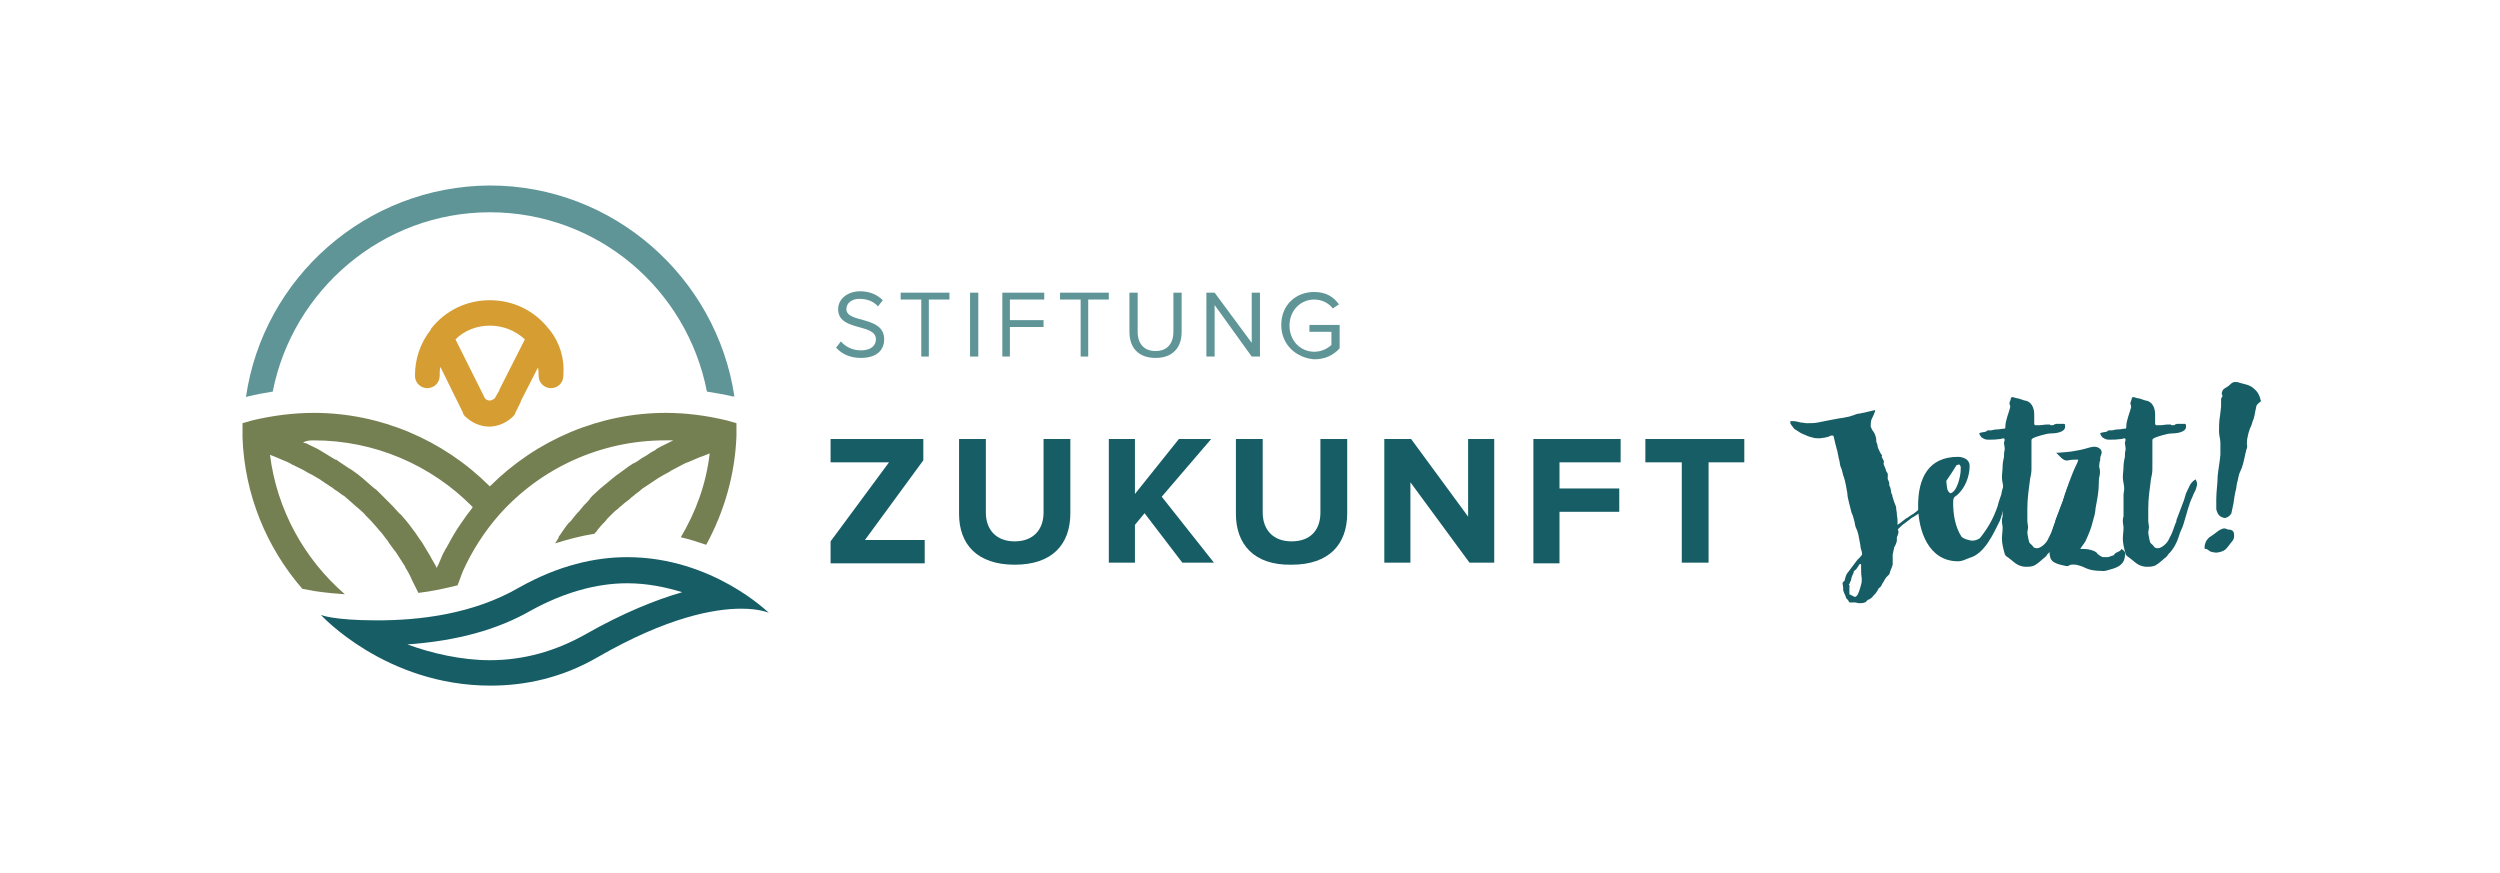 <?xml version="1.0" encoding="utf-8"?>
<!-- Generator: Adobe Illustrator 22.0.1, SVG Export Plug-In . SVG Version: 6.00 Build 0)  -->
<svg version="1.1" id="Layer_1" xmlns="http://www.w3.org/2000/svg" xmlns:xlink="http://www.w3.org/1999/xlink" x="0px" y="0px"
	 viewBox="0 0 363.9 127.1" style="enable-background:new 0 0 363.9 127.1;" xml:space="preserve">
<style type="text/css">
	.st0{fill:#165D65;}
	.st1{fill:#D69D33;}
	.st2{fill:#748051;}
	.st3{fill:#5F9597;}
</style>
<g>
	<g>
		<g>
			<g>
				<path class="st0" d="M91.3,84.9L91.3,84.9c3,0,5.7,0.6,8,1.3c-3.8,1.1-8.6,3-14.2,6.2c-4.3,2.4-8.9,3.7-13.8,3.7
					c-4.1,0-8.5-1-12-2.3c7.1-0.5,13.1-2.1,18.1-5C82,86.3,86.7,84.9,91.3,84.9 M91.3,81.1c-4.7,0-10,1.2-15.7,4.4
					c-6.7,3.9-14.5,4.8-20.7,4.8c-6.5,0-8.2-0.8-8.2-0.8s9.4,10.3,24.7,10.3c5,0,10.4-1.1,15.7-4.2c10.1-5.8,16.9-7,20.8-7
					c2.7,0,4,0.6,4,0.6S103.7,81.1,91.3,81.1L91.3,81.1z"/>
			</g>
		</g>
		<g>
			<g>
				<g>
					<path class="st1" d="M80,48C80,48,80,48,80,48c-0.1-0.1-0.1-0.1-0.1-0.1c-2.1-2.7-5.2-4.2-8.6-4.2c-3.4,0-6.5,1.5-8.6,4.2
						c0,0,0,0,0,0c0,0,0,0,0,0l0,0c0,0,0,0,0,0.1c-1.5,1.9-2.3,4.2-2.3,6.7v0c0,1,0.8,1.8,1.8,1.8c1,0,1.8-0.8,1.8-1.8
						c0-0.4,0-0.9,0.1-1.3l3.3,6.7c0,0,0,0,0,0.1c0.1,0.1,0.1,0.2,0.2,0.3c0,0,0,0.1,0.1,0.1c0,0,0,0,0,0c0.9,0.9,2.2,1.5,3.5,1.5
						c1.3,0,2.6-0.6,3.5-1.5c0.1-0.1,0.3-0.3,0.3-0.5l0.8-1.6c0,0,0-0.1,0-0.1l2.5-4.9c0.1,0.4,0.1,0.8,0.1,1.2c0,1,0.8,1.8,1.8,1.8
						s1.8-0.8,1.8-1.8C82.2,52.2,81.5,49.9,80,48z M70.6,58l-4.3-8.6c1.3-1.3,3.1-2,5-2c1.9,0,3.7,0.7,5.1,2l-3.7,7.3
						c0,0,0,0.1,0,0.1l0,0c0,0,0,0,0,0L72,58c-0.2,0.1-0.4,0.3-0.7,0.3C71,58.3,70.8,58.2,70.6,58z"/>
				</g>
			</g>
		</g>
		<g>
			<g>
				<path class="st2" d="M35.3,63.7c0.3,8.3,3.5,16,8.7,22l1.6,0.3c0,0,1.6,0.3,4.6,0.5c-5.9-5.1-9.9-12.3-10.9-20.3
					c0.3,0.1,0.7,0.3,1,0.4c0.2,0.1,0.5,0.2,0.7,0.3c0.5,0.2,1,0.4,1.5,0.7c0.1,0.1,0.3,0.1,0.4,0.2c0.6,0.3,1.3,0.6,1.9,1
					c0.2,0.1,0.4,0.2,0.6,0.3c0.4,0.2,0.8,0.5,1.2,0.7c0.2,0.2,0.5,0.3,0.7,0.5c0.4,0.2,0.7,0.5,1.1,0.7c0.2,0.2,0.5,0.4,0.7,0.5
					c0.3,0.2,0.6,0.5,1,0.7c0.2,0.2,0.5,0.4,0.7,0.6c0.3,0.3,0.6,0.5,0.9,0.8c0.2,0.2,0.5,0.4,0.7,0.6c0.3,0.3,0.6,0.5,0.8,0.8
					c0.2,0.2,0.4,0.4,0.7,0.7c0.3,0.3,0.5,0.6,0.8,0.9c0.2,0.2,0.4,0.5,0.6,0.7c0.3,0.3,0.5,0.6,0.8,1c0.2,0.2,0.4,0.5,0.5,0.7
					c0.3,0.4,0.5,0.7,0.8,1.1c0.2,0.2,0.3,0.4,0.5,0.7c0.3,0.5,0.6,0.9,0.9,1.4c0.1,0.1,0.2,0.3,0.2,0.4c0.4,0.6,0.7,1.2,1,1.9
					c0.1,0.2,0.2,0.4,0.3,0.6c0.2,0.4,0.4,0.8,0.6,1.2c1.8-0.2,3.7-0.6,5.7-1.1c0.3-0.7,0.5-1.4,0.8-2.1c1.3-2.9,3.1-5.7,5.2-8.1
					c6.1-6.9,14.9-10.9,24.2-10.9c0.4,0,0.8,0,1.2,0c0,0,0,0,0,0c-0.1,0-0.1,0.1-0.2,0.1c-0.6,0.3-1.2,0.6-1.8,0.9
					c-0.2,0.1-0.4,0.2-0.6,0.4c-0.4,0.2-0.9,0.5-1.3,0.8c-0.2,0.1-0.5,0.3-0.7,0.4c-0.4,0.3-0.8,0.6-1.3,0.8
					c-0.2,0.1-0.4,0.3-0.6,0.4c-0.5,0.4-1,0.7-1.5,1.1c-0.1,0.1-0.2,0.1-0.3,0.2c-0.6,0.5-1.1,0.9-1.7,1.4c-0.2,0.1-0.3,0.3-0.5,0.4
					c-0.4,0.4-0.8,0.7-1.2,1.1c-0.2,0.2-0.4,0.4-0.5,0.6c-0.3,0.4-0.7,0.7-1,1.1c-0.2,0.2-0.3,0.4-0.5,0.6c-0.4,0.4-0.7,0.8-1.1,1.3
					c-0.1,0.1-0.2,0.3-0.4,0.4c-0.5,0.6-0.9,1.2-1.3,1.8c-0.1,0.1-0.2,0.2-0.2,0.4c-0.2,0.3-0.3,0.5-0.5,0.8
					c1.9-0.6,3.8-1.1,5.7-1.4c0.2-0.2,0.4-0.4,0.5-0.6c0.2-0.2,0.4-0.5,0.6-0.7c0.3-0.3,0.6-0.6,0.8-0.9c0.2-0.2,0.4-0.4,0.6-0.6
					c0.3-0.3,0.6-0.6,0.9-0.8c0.2-0.2,0.4-0.4,0.7-0.6c0.3-0.3,0.6-0.5,1-0.8c0.2-0.2,0.4-0.4,0.7-0.6c0.3-0.3,0.7-0.5,1-0.8
					c0.2-0.2,0.4-0.3,0.7-0.5c0.4-0.3,0.8-0.5,1.2-0.8c0.2-0.1,0.4-0.3,0.6-0.4c0.5-0.3,1-0.6,1.6-0.9c0.1-0.1,0.2-0.1,0.3-0.2
					c0.6-0.3,1.3-0.7,1.9-1c0.2-0.1,0.4-0.2,0.5-0.2c0.5-0.2,0.9-0.4,1.4-0.6c0.2-0.1,0.5-0.2,0.8-0.3c0.3-0.1,0.7-0.3,1-0.4
					c-0.5,4.4-2,8.5-4.2,12.2c1.3,0.3,2.5,0.7,3.7,1.1c2.6-4.8,4.2-10.2,4.4-15.9l0,0c0-0.1,0-0.2,0-0.3v-1.5l-1.4-0.4c0,0,0,0,0,0
					c0,0,0,0,0,0l0,0c-2.9-0.7-5.9-1.1-8.9-1.1c-9.6,0-18.8,3.9-25.6,10.7c-6.8-6.8-16-10.7-25.6-10.7c-3,0-6.1,0.4-9,1.1l0,0
					c0,0,0,0,0,0c0,0,0,0,0,0l-1.4,0.4v1.5C35.3,63.4,35.3,63.5,35.3,63.7L35.3,63.7z M45.7,64.1c8.7,0,17,3.5,23.1,9.7
					c0,0.1-0.1,0.1-0.1,0.2c-0.5,0.6-1,1.3-1.4,1.9c0,0,0,0,0,0c-0.5,0.7-0.9,1.3-1.3,2c-0.1,0.2-0.3,0.5-0.4,0.7
					c-0.3,0.5-0.5,1-0.8,1.4c-0.1,0.3-0.3,0.5-0.4,0.8c-0.2,0.5-0.4,0.9-0.6,1.4c-0.1,0.2-0.2,0.3-0.2,0.5c-0.3-0.6-0.7-1.2-1-1.8
					c-0.1-0.2-0.2-0.3-0.3-0.5c-0.3-0.5-0.6-1-0.9-1.5c-0.1-0.1-0.2-0.3-0.3-0.4c-0.4-0.6-0.8-1.2-1.2-1.7c-0.1-0.1-0.2-0.3-0.3-0.4
					c-0.4-0.5-0.7-0.9-1.1-1.3c-0.1-0.2-0.3-0.3-0.4-0.4C57.5,74,57,73.5,56.5,73c-0.1-0.1-0.2-0.2-0.2-0.2
					c-0.4-0.4-0.9-0.9-1.3-1.3c-0.1-0.1-0.3-0.3-0.5-0.4c-0.5-0.4-1-0.9-1.5-1.3c0,0-0.1-0.1-0.1-0.1c-0.6-0.5-1.1-0.9-1.7-1.3
					c-0.2-0.1-0.3-0.2-0.5-0.3c-0.5-0.3-1-0.7-1.5-1c-0.1-0.1-0.2-0.2-0.4-0.2c-0.6-0.4-1.2-0.7-1.8-1.1c-0.2-0.1-0.3-0.2-0.5-0.3
					c-0.5-0.3-1-0.5-1.6-0.8c-0.2-0.1-0.3-0.2-0.5-0.2c-0.1,0-0.2-0.1-0.3-0.1C44.7,64.1,45.2,64.1,45.7,64.1z"/>
			</g>
		</g>
		<g>
			<g>
				<path class="st3" d="M35.8,57.8l0.3-0.1l0,0c1.2-0.3,2.4-0.5,3.6-0.7c2.9-14.8,16-26.1,31.6-26.1c15.7,0,28.7,11.2,31.6,26.1
					c1.2,0.2,2.5,0.4,3.7,0.7l0.1,0l0,0l0.1,0l0.1,0c-2.6-17.3-17.6-30.7-35.6-30.7C53.2,27.1,38.3,40.5,35.8,57.8L35.8,57.8z"/>
			</g>
		</g>
	</g>
	<g>
		<path class="st3" d="M121.7,50.6l0.7-0.9c0.6,0.7,1.6,1.3,2.9,1.3c1.7,0,2.2-0.9,2.2-1.6c0-2.4-5.5-1.1-5.5-4.4
			c0-1.5,1.4-2.6,3.2-2.6c1.4,0,2.5,0.5,3.3,1.3l-0.7,0.9c-0.7-0.8-1.7-1.1-2.7-1.1c-1.1,0-1.9,0.6-1.9,1.5c0,2.1,5.5,0.9,5.5,4.4
			c0,1.4-0.9,2.7-3.4,2.7C123.7,52.1,122.5,51.5,121.7,50.6z"/>
		<path class="st3" d="M134.1,51.9v-8.3h-3v-1h7.1v1h-3v8.3H134.1z"/>
		<path class="st3" d="M141.2,51.9v-9.3h1.2v9.3H141.2z"/>
		<path class="st3" d="M145.9,51.9v-9.3h6.1v1h-5v3h4.9v1h-4.9v4.3H145.9z"/>
		<path class="st3" d="M157.3,51.9v-8.3h-3v-1h7.1v1h-3v8.3H157.3z"/>
		<path class="st3" d="M164.4,48.3v-5.7h1.2v5.7c0,1.7,0.9,2.8,2.6,2.8c1.7,0,2.6-1.1,2.6-2.8v-5.7h1.2v5.7c0,2.3-1.3,3.8-3.8,3.8
			C165.7,52.1,164.4,50.6,164.4,48.3z"/>
		<path class="st3" d="M182.2,51.9l-5.4-7.5v7.5h-1.2v-9.3h1.2l5.4,7.3v-7.3h1.2v9.3H182.2z"/>
		<path class="st3" d="M186.5,47.3c0-2.9,2.1-4.8,4.8-4.8c1.7,0,2.8,0.7,3.6,1.8l-0.9,0.6c-0.6-0.8-1.6-1.3-2.7-1.3
			c-2,0-3.6,1.6-3.6,3.8c0,2.2,1.6,3.8,3.6,3.8c1.1,0,2-0.5,2.5-1v-1.9h-3.2v-1h4.4v3.4c-0.9,1-2.1,1.6-3.7,1.6
			C188.7,52.1,186.5,50.2,186.5,47.3z"/>
	</g>
	<g>
		<g>
			<path class="st0" d="M120.9,81.9v-3.1l8.5-11.5h-8.5v-3.4h13.5V67l-8.5,11.6h8.7v3.4H120.9z"/>
			<path class="st0" d="M139.6,74.8V63.9h3.9v10.7c0,2.5,1.5,4.2,4.2,4.2s4.2-1.7,4.2-4.2V63.9h3.9v10.8c0,4.5-2.6,7.5-8.1,7.5
				S139.6,79.2,139.6,74.8z"/>
			<path class="st0" d="M172.1,81.9l-5.5-7.2l-1.4,1.7v5.5h-3.8v-18h3.8v8l6.4-8h4.7l-7.2,8.4l7.6,9.6H172.1z"/>
			<path class="st0" d="M179.9,74.8V63.9h3.9v10.7c0,2.5,1.5,4.2,4.2,4.2c2.8,0,4.2-1.7,4.2-4.2V63.9h3.9v10.8
				c0,4.5-2.6,7.5-8.1,7.5C182.5,82.3,179.9,79.2,179.9,74.8z"/>
			<path class="st0" d="M213.9,81.9l-8.6-11.7v11.7h-3.8v-18h3.9l8.3,11.3V63.9h3.8v18H213.9z"/>
			<path class="st0" d="M223.2,81.9v-18h12.7v3.4H227v3.8h8.7v3.4H227v7.5H223.2z"/>
			<path class="st0" d="M244.8,81.9V67.3h-5.3v-3.4h14.4v3.4h-5.2v14.6H244.8z"/>
		</g>
		<g>
			<g>
				<path class="st0" d="M280.7,73.7c-0.3,0.3-0.6,0.5-0.9,0.7c-0.2,0.1-0.4,0.3-0.6,0.4c-0.2,0.1-0.4,0.3-0.6,0.4
					c-0.2,0.1-0.4,0.2-0.6,0.4c-0.3,0.2-0.5,0.4-0.8,0.6c-0.3,0.2-0.6,0.5-0.9,0.8c0,0-0.1,0.1,0,0.2c0.1,0.3,0,0.5-0.1,0.8
					c-0.1,0.1-0.1,0.3-0.1,0.5c0,0.1,0,0.2,0,0.3c-0.1,0.3-0.2,0.6-0.4,0.9c0,0,0,0.1,0,0.1c-0.1,0.3-0.1,0.6-0.2,0.9
					c0,0.2,0,0.5,0,0.7c0,0.2,0,0.5,0,0.8c-0.1,0.3-0.2,0.6-0.3,0.8c-0.1,0.2-0.1,0.4-0.2,0.6c-0.1,0.1-0.2,0.2-0.4,0.4
					c-0.2,0.2-0.3,0.5-0.5,0.8c-0.2,0.2-0.2,0.6-0.6,0.8c-0.1,0.1-0.2,0.4-0.3,0.5c-0.1,0.2-0.3,0.4-0.5,0.6
					c-0.1,0.1-0.2,0.3-0.4,0.4c-0.1,0.1-0.3,0.2-0.4,0.2c-0.1,0.1-0.2,0.2-0.3,0.3c-0.1,0.1-0.1,0.1-0.2,0.1
					c-0.2,0.1-0.5,0.1-0.8,0.1c-0.2,0-0.4-0.1-0.5-0.1c-0.3,0-0.6,0-0.8,0c-0.1,0-0.2-0.1-0.2-0.2c-0.1-0.2-0.4-0.4-0.4-0.5
					c-0.1-0.5-0.5-0.9-0.4-1.4c0-0.2-0.1-0.5-0.1-0.7c0-0.1,0.1-0.2,0.2-0.3c0,0,0.1,0,0.1-0.1c0.1-0.4,0.2-0.9,0.5-1.2
					c0.4-0.5,0.8-1.1,1.2-1.6c0.2-0.3,0.6-0.6,0.8-0.9c0.1-0.1,0-0.4,0-0.5c-0.1-0.3-0.2-0.6-0.2-0.9c-0.1-0.5-0.2-1.1-0.3-1.6
					c-0.1-0.4-0.2-0.7-0.4-1.1c-0.1-0.3-0.1-0.6-0.2-0.9c-0.1-0.4-0.2-0.8-0.4-1.2c-0.1-0.5-0.3-1.1-0.4-1.6
					c-0.1-0.4-0.2-0.8-0.2-1.2c-0.1-0.4-0.1-0.7-0.2-1.1c-0.1-0.5-0.2-1-0.4-1.5c-0.1-0.4-0.2-0.9-0.4-1.3c-0.1-0.3-0.1-0.7-0.2-1
					c-0.1-0.3-0.1-0.6-0.2-0.9c0-0.2-0.1-0.4-0.1-0.5c-0.1-0.2-0.1-0.5-0.2-0.7c-0.1-0.4-0.2-0.9-0.3-1.3c0,0-0.1-0.1-0.1-0.1
					c-0.1,0-0.2,0-0.2,0c-0.2,0-0.3,0.1-0.5,0.2c0,0-0.1,0-0.1,0c-0.1,0-0.2,0.1-0.4,0.1c-0.2,0-0.5,0.1-0.7,0.1c-0.4,0-0.7,0-1-0.1
					c-0.5-0.1-1-0.3-1.4-0.5c-0.3-0.1-0.6-0.3-0.9-0.5c-0.2-0.1-0.5-0.3-0.6-0.5c-0.1-0.1-0.2-0.3-0.3-0.4c0-0.1-0.1-0.1-0.1-0.2
					c0-0.1,0-0.2,0-0.3c0.1,0,0.2,0,0.4,0c0.4,0,0.7,0.1,1.1,0.2c0.3,0,0.6,0.1,0.9,0.1c0.5,0,1.1,0,1.6-0.1c0.5-0.1,1-0.2,1.5-0.3
					c0.5-0.1,1-0.2,1.6-0.3c0.2,0,0.5-0.1,0.7-0.1c0.3-0.1,0.6-0.1,0.9-0.2c0.2-0.1,0.4-0.1,0.6-0.2c0.2-0.1,0.5-0.2,0.8-0.2
					c0.3-0.1,0.6-0.1,0.9-0.2c0.4-0.1,0.9-0.2,1.3-0.3c0.2,0-0.4,1.2-0.5,1.4c-0.1,0.2-0.1,0.8-0.1,1c0.1,0.2,0.2,0.5,0.3,0.6
					c0.1,0.1,0.2,0.3,0.3,0.5c0.1,0.3,0.2,0.5,0.2,0.8c0,0.2,0,0.4,0.1,0.5c0,0.1,0.1,0.2,0.1,0.4c0,0.2,0.1,0.4,0.2,0.6
					c0.1,0.2,0.2,0.5,0.4,0.7c0.1,0.1,0,0.2,0,0.3c0.1,0.2,0.2,0.4,0.3,0.6c0,0.1,0.1,0.1,0,0.2c-0.1,0.3,0.1,0.5,0.2,0.8
					c0.1,0.2,0.1,0.5,0.3,0.7c0.2,0.3,0,0.7,0.1,1c0.1,0.2,0.2,0.4,0.2,0.6c0,0.1,0,0.1,0,0.2c0,0.1,0,0.2,0.1,0.2
					c0,0.1,0.1,0.3,0.1,0.4c0.1,0.2,0,0.5,0.2,0.8c0.1,0.1,0,0.2,0.1,0.4c0.1,0.4,0.3,0.9,0.5,1.4c0,0,0,0.1,0,0.2
					c0,0.2,0.1,0.5,0.1,0.7c0,0,0,0.1,0,0.1c0,0.3,0.1,0.6,0.1,0.9c0,0.1,0,0.2,0,0.4c0,0.1,0,0.2,0,0.3c0.1-0.1,0.2-0.1,0.3-0.2
					c0.3-0.2,0.6-0.5,0.9-0.7c0.4-0.2,0.7-0.5,1.1-0.7c0.6-0.4,1.1-1,1.7-1.3c0.1-0.1,0.3-0.1,0.4-0.2c0.1,0,0.4-0.1,0.5,0.1
					C280.9,73.4,280.9,73.6,280.7,73.7z M270.9,82.6c0-0.1,0-0.3,0-0.4c0-0.1-0.1-0.1-0.1-0.1c0,0-0.1,0-0.1,0
					c-0.1,0.2-0.3,0.4-0.4,0.6c-0.1,0.2-0.3,0.3-0.4,0.4c-0.1,0.1-0.1,0.2-0.1,0.3c-0.1,0.2-0.2,0.4-0.3,0.7c0,0.3-0.2,0.6-0.3,0.9
					c0,0-0.1,0.1-0.1,0.1c0.2,0.1,0.1,0.3,0.1,0.4c0,0.3,0,0.6,0,0.9c0,0,0,0.1,0,0.1c0.2,0.1,0.4,0.2,0.6,0.3
					c0.1,0.1,0.3,0.1,0.4,0c0.2-0.2,0.3-0.4,0.4-0.7c0.1-0.3,0.2-0.6,0.3-1c0.1-0.3,0.1-0.6,0.1-0.9
					C270.9,83.7,270.9,83.1,270.9,82.6C270.9,82.6,270.9,82.6,270.9,82.6z"/>
			</g>
			<g>
				<path class="st0" d="M291.8,73.6c-0.3,0.7-0.4,1.5-0.7,2.2c-0.9,1.8-2.2,4.8-4.4,5.4c-0.6,0.2-1,0.5-1.7,0.5
					c-4.3,0-5.8-4.5-5.8-8.1c0-4,1.5-7.1,5.8-7.1c0.8,0,1.7,0.4,1.7,1.3c0,1.6-0.7,3.4-2,4.4c-0.4,0.2-0.4,0.6-0.4,1
					c0,1.7,0.3,3.5,1.2,4.9c0.2,0.3,1.2,0.6,1.6,0.6c0.4,0,1-0.2,1.2-0.5c1.1-1.4,1.9-2.8,2.5-4.6c0.1-0.5,0.3-1,0.5-1.6
					c0.2-1.3,0.7-2.2,1.2-2.2c0,0,0.1,0,0.1,0l0.1,0.1c0,0.2,0.1,0.6,0,0.9C292.4,71.7,292.2,72.7,291.8,73.6z M285.4,67.9l-0.2-0.3
					l-0.4,0.1c-0.5,0.8-1,1.6-1.5,2.3c0.1,0.6,0,1.5,0.6,1.8c1-0.2,1.5-2.6,1.5-3.4L285.4,67.9z"/>
			</g>
			<g>
				<path class="st0" d="M302.2,70.6c-0.1,0.4-0.2,0.8-0.4,1.1c-0.1,0.2-0.2,0.4-0.3,0.7c-0.1,0.2-0.2,0.4-0.3,0.7
					c-0.1,0.2-0.1,0.4-0.2,0.6c-0.1,0.2-0.8,2.9-1,3.2c-0.1,0.2-0.2,0.5-0.3,0.7c-0.2,0.7-0.5,1.6-1.1,2.4c-0.2,0.3-0.5,0.6-0.6,0.7
					c-0.2,0.4-0.5,0.5-0.8,0.8c-0.1,0.1-0.7,0.6-0.9,0.7c-0.4,0.3-1,0.3-1.4,0.3c-0.4,0-0.8-0.1-1.2-0.3c-0.4-0.2-0.8-0.6-1.2-0.9
					c-0.2-0.2-0.6-0.3-0.7-0.7c-0.2-0.7-0.4-1.5-0.4-2.2c0-0.5,0.1-1,0.1-1.6c0-0.3-0.1-0.6-0.1-0.9c0-0.2,0-0.5,0.1-0.7
					c0-0.4,0-0.9,0-1.2c0-0.6,0-1.3,0-1.9c0-0.4,0.1-0.6,0.1-1c0-0.5-0.2-1.1-0.2-1.6c0-0.5,0.1-1.1,0.1-1.6c0-0.5,0.1-0.9,0.2-1.4
					c0-0.3,0-0.7,0.1-1c0-0.1,0-0.2,0-0.3c0-0.2-0.1-0.5-0.1-0.7c0-0.2,0.1-0.3,0.1-0.5c0-0.1-0.1-0.2-0.2-0.2
					c-0.1,0-0.3,0.1-0.4,0.1c-1,0.1-0.8,0.1-1.8,0.1c-0.4,0-0.6-0.1-0.9-0.3c-0.1,0-0.4-0.5-0.4-0.6c0-0.1,0.5-0.2,0.6-0.2
					c0.8-0.1,0.1-0.2,1-0.3c0.4,0-0.5,0.1-0.1,0.1c0.4-0.1,0.8-0.2,1.2-0.2c0.3,0,0.6-0.1,0.9-0.1c0.2,0,0.2-0.1,0.2-0.3
					c0-0.9,0.5-2,0.7-2.8c0-0.1,0-0.1,0-0.2c0-0.1-0.1-0.2-0.1-0.4c0-0.2,0.2-0.5,0.2-0.7c0-0.1,0.1-0.2,0.2-0.2
					c0.2,0,0.6,0.2,0.9,0.2c0.3,0.1,0.6,0.2,0.9,0.3c1,0.1,1.4,1.1,1.4,2v0.5v0.7c0,0.2,0,0.4,0.2,0.4c0.7,0,0.7,0,1.5-0.1
					c0.1,0,0.3,0,0.4,0c0.1,0,0.1,0,0.2,0c0,0.1,0.2,0.1,0.2,0.1c0.5,0,0.2-0.1,0.7-0.2c0.2,0,0.5,0,0.8,0c0.4,0,0.5-0.1,0.5,0.4
					c0,0.9-1.6,1-2.2,1c-0.5,0-2.2,0.5-2.5,0.7c-0.1,0.1-0.2,0.1-0.2,0.3c0,0.5,0,0.9,0,1.4c0,0.6,0,1.2,0,1.9c0,0.1,0,0.1,0,0.2
					c0,0.2,0,0.5,0,0.7c0,0.5-0.1,1-0.2,1.4c-0.2,1.5-0.4,2.9-0.4,4.3c0,0.6,0,1.2,0,1.8c0,0.3,0.1,0.6,0.1,1c0,0.2-0.1,0.5-0.1,0.7
					c0,0.2,0.2,1.3,0.3,1.5c0.1,0.1,0.1,0.1,0.2,0.2c0.4,0.3,0.3,0.6,0.9,0.6c0.5,0,1.2-0.6,1.5-1.1c0.1-0.2,0.2-0.4,0.3-0.6
					c0.4-0.7,0.5-1.3,0.8-2c0.1-0.1,0.1-0.3,0.1-0.4c0.1-0.2,1-2.7,1.1-2.9c0.1-0.3,0.2-0.7,0.3-1c0.2-0.4,0.2-0.7,0.4-1
					c0.1-0.1,0.2-0.2,0.3-0.4c0.1-0.2,0.3-1,0.6-1c0.1,0,0.1,0.2,0.1,0.3C302.2,70.1,302.3,70.4,302.2,70.6z"/>
			</g>
			<g>
				<path class="st0" d="M307.5,82.8c-0.5,0.1-1,0.4-1.6,0.3c-0.9,0-1.7-0.1-2.5-0.5c-0.4-0.2-0.8-0.3-1.2-0.4c-0.4,0-0.7-0.1-1,0.1
					c-0.1,0.1-0.3,0.1-0.4,0.1c-0.5-0.1-1-0.2-1.5-0.4s-0.8-0.5-0.9-1c-0.2-1-0.1-2,0.1-2.9c0.2-0.8,0.5-1.6,0.7-2.3
					c0.7-1.8,1.4-3.6,1.9-5.4c0.4-1.1,0.8-2.1,1.3-3.1c0-0.1,0.1-0.2,0.1-0.4c-0.5,0-1,0-1.4,0.1c-0.5,0.1-0.8-0.1-1.1-0.4
					c-0.2-0.2-0.4-0.4-0.7-0.7c0.1,0,0.2,0,0.3,0c0.9-0.1,1.7-0.1,2.6-0.3c0.7-0.1,1.4-0.3,2.1-0.5c0.4-0.1,0.7-0.1,1,0
					c0.5,0.2,0.8,0.6,0.5,1.2c-0.1,0.2-0.1,0.5-0.1,0.7c0,0.1-0.1,0.2-0.1,0.4c0,0.2-0.1,0.5,0,0.7c0.1,0.4,0.1,0.8,0,1.2
					c-0.1,0.4-0.1,0.7-0.1,1.1c0,1.1-0.2,2.1-0.4,3.2c-0.1,0.4-0.1,0.9-0.2,1.3c-0.1,0.4-0.2,0.7-0.3,1.1c-0.2,0.9-0.6,1.8-1,2.7
					c-0.2,0.4-0.5,0.7-0.8,1.2c0.2,0,0.3,0,0.4,0c0.6,0,1.1,0.1,1.6,0.3c0.2,0.1,0.4,0.2,0.5,0.4c0.2,0.2,0.5,0.4,0.8,0.5
					c0.2,0,0.4,0,0.6,0c0.2,0,0.5-0.1,0.7-0.2c0.1,0,0.3-0.1,0.3-0.1c0.2-0.5,0.9-0.4,1.1-0.9c0.6,0.4,0.6,0.6,0.5,1.1
					C309.2,82,308.5,82.5,307.5,82.8z"/>
			</g>
			<g>
				<path class="st0" d="M319.8,70.6c-0.1,0.4-0.2,0.8-0.4,1.1c-0.1,0.2-0.2,0.4-0.3,0.7c-0.1,0.2-0.2,0.4-0.3,0.7
					c-0.1,0.2-0.1,0.4-0.2,0.6c-0.1,0.2-0.8,2.9-1,3.2c-0.1,0.2-0.2,0.5-0.3,0.7c-0.2,0.7-0.5,1.6-1.1,2.4c-0.2,0.3-0.5,0.6-0.6,0.7
					c-0.2,0.4-0.5,0.5-0.8,0.8c-0.1,0.1-0.7,0.6-0.9,0.7c-0.4,0.3-1,0.3-1.4,0.3c-0.4,0-0.8-0.1-1.2-0.3c-0.4-0.2-0.8-0.6-1.2-0.9
					c-0.2-0.2-0.6-0.3-0.7-0.7c-0.2-0.7-0.4-1.5-0.4-2.2c0-0.5,0.1-1,0.1-1.6c0-0.3-0.1-0.6-0.1-0.9c0-0.2,0-0.5,0.1-0.7
					c0-0.4,0-0.9,0-1.2c0-0.6,0-1.3,0-1.9c0-0.4,0.1-0.6,0.1-1c0-0.5-0.2-1.1-0.2-1.6c0-0.5,0.1-1.1,0.1-1.6c0-0.5,0.1-0.9,0.2-1.4
					c0-0.3,0-0.7,0.1-1c0-0.1,0-0.2,0-0.3c0-0.2-0.1-0.5-0.1-0.7c0-0.2,0.1-0.3,0.1-0.5c0-0.1-0.1-0.2-0.2-0.2
					c-0.1,0-0.3,0.1-0.4,0.1c-1,0.1-0.8,0.1-1.8,0.1c-0.4,0-0.6-0.1-0.9-0.3c-0.1,0-0.4-0.5-0.4-0.6c0-0.1,0.5-0.2,0.6-0.2
					c0.8-0.1,0.1-0.2,1-0.3c0.4,0-0.5,0.1-0.1,0.1c0.4-0.1,0.8-0.2,1.2-0.2c0.3,0,0.6-0.1,0.9-0.1c0.2,0,0.2-0.1,0.2-0.3
					c0-0.9,0.5-2,0.7-2.8c0-0.1,0-0.1,0-0.2c0-0.1-0.1-0.2-0.1-0.4c0-0.2,0.2-0.5,0.2-0.7c0-0.1,0.1-0.2,0.2-0.2
					c0.2,0,0.6,0.2,0.9,0.2c0.3,0.1,0.6,0.2,0.9,0.3c1,0.1,1.4,1.1,1.4,2v0.5v0.7c0,0.2,0,0.4,0.2,0.4c0.7,0,0.7,0,1.5-0.1
					c0.1,0,0.3,0,0.4,0c0.1,0,0.1,0,0.2,0c0,0.1,0.2,0.1,0.2,0.1c0.5,0,0.2-0.1,0.7-0.2c0.2,0,0.5,0,0.8,0c0.4,0,0.5-0.1,0.5,0.4
					c0,0.9-1.6,1-2.2,1c-0.5,0-2.2,0.5-2.5,0.7c-0.1,0.1-0.2,0.1-0.2,0.3c0,0.5,0,0.9,0,1.4c0,0.6,0,1.2,0,1.9c0,0.1,0,0.1,0,0.2
					c0,0.2,0,0.5,0,0.7c0,0.5-0.1,1-0.2,1.4c-0.2,1.5-0.4,2.9-0.4,4.3c0,0.6,0,1.2,0,1.8c0,0.3,0.1,0.6,0.1,1c0,0.2-0.1,0.5-0.1,0.7
					c0,0.2,0.2,1.3,0.3,1.5c0.1,0.1,0.1,0.1,0.2,0.2c0.4,0.3,0.3,0.6,0.9,0.6c0.5,0,1.2-0.6,1.5-1.1c0.1-0.2,0.2-0.4,0.3-0.6
					c0.4-0.7,0.5-1.3,0.8-2c0.1-0.1,0.1-0.3,0.1-0.4c0.1-0.2,1-2.7,1.1-2.9c0.1-0.3,0.2-0.7,0.3-1c0.2-0.4,0.6-1.3,0.7-1.4
					c0.1-0.2,0.7-0.7,0.7-0.6C319.8,70.1,319.8,70.4,319.8,70.6z"/>
			</g>
			<g>
				<path class="st0" d="M324.9,78.8c-0.2,0.3-0.5,0.6-0.7,0.9c-0.3,0.4-0.7,0.6-1.3,0.7c-0.3,0.1-0.7,0-1.1-0.1
					c-0.3-0.1-0.4-0.4-0.8-0.4c0,0-0.1,0-0.1-0.1c0-0.2,0-0.5,0.1-0.7c0.1-0.4,0.3-0.6,0.6-0.9c0.5-0.3,1-0.7,1.4-1
					c0.4-0.2,0.7-0.4,1.1-0.2c0.2,0.1,0.4,0.1,0.5,0.1c0.5,0.1,0.6,0.4,0.6,0.9C325.2,78.3,325.1,78.6,324.9,78.8z M328.4,59.3
					c-0.2,0.8-0.2,1.4-0.5,2c-0.1,0.4-0.2,0.7-0.4,1.1c-0.2,0.5-0.3,1-0.4,1.5c0,0.3-0.1,0.6,0,1c0,0.1,0,0.3-0.1,0.5
					c-0.2,0.7-0.3,1.4-0.5,2.1c-0.1,0.4-0.2,0.7-0.4,1.1c-0.3,0.6-0.3,1.2-0.5,1.8c0,0.2-0.1,0.5-0.1,0.7c-0.2,0.7-0.3,1.5-0.4,2.2
					c-0.1,0.5-0.2,1-0.3,1.4c0,0.1-0.1,0.1-0.1,0.2c0,0-0.1,0-0.1,0.1c-0.2,0.2-0.5,0.4-0.8,0.4c-0.5-0.1-0.8-0.3-1-0.7
					c-0.1-0.2-0.2-0.5-0.2-0.6c0-0.5,0-1,0-1.5c0-1.1,0.2-2.2,0.2-3.3c0.1-1,0.3-2,0.4-3.1c0-0.5,0-1.1,0-1.7c0-0.6-0.2-1.1-0.2-1.7
					c0-0.6,0-1.3,0.1-2c0.1-0.5,0.1-1,0.2-1.6c0-0.2,0-0.3,0-0.5c0-0.2,0-0.4,0-0.6c0-0.2,0.2-0.3,0.2-0.5c0-0.1-0.1-0.2-0.1-0.3
					c0-0.1,0-0.2,0.1-0.4c0.1-0.3,0.4-0.4,0.7-0.6c0.5-0.3,0.6-0.7,1.2-0.7c0.4,0,0.5,0.1,0.9,0.2c0.7,0.2,1.1,0.2,1.7,0.7
					c0.5,0.4,0.8,0.8,1,1.5c0,0.2,0.1,0.2,0.1,0.4C328.6,58.8,328.4,59,328.4,59.3z"/>
			</g>
		</g>
	</g>
</g>
</svg>
